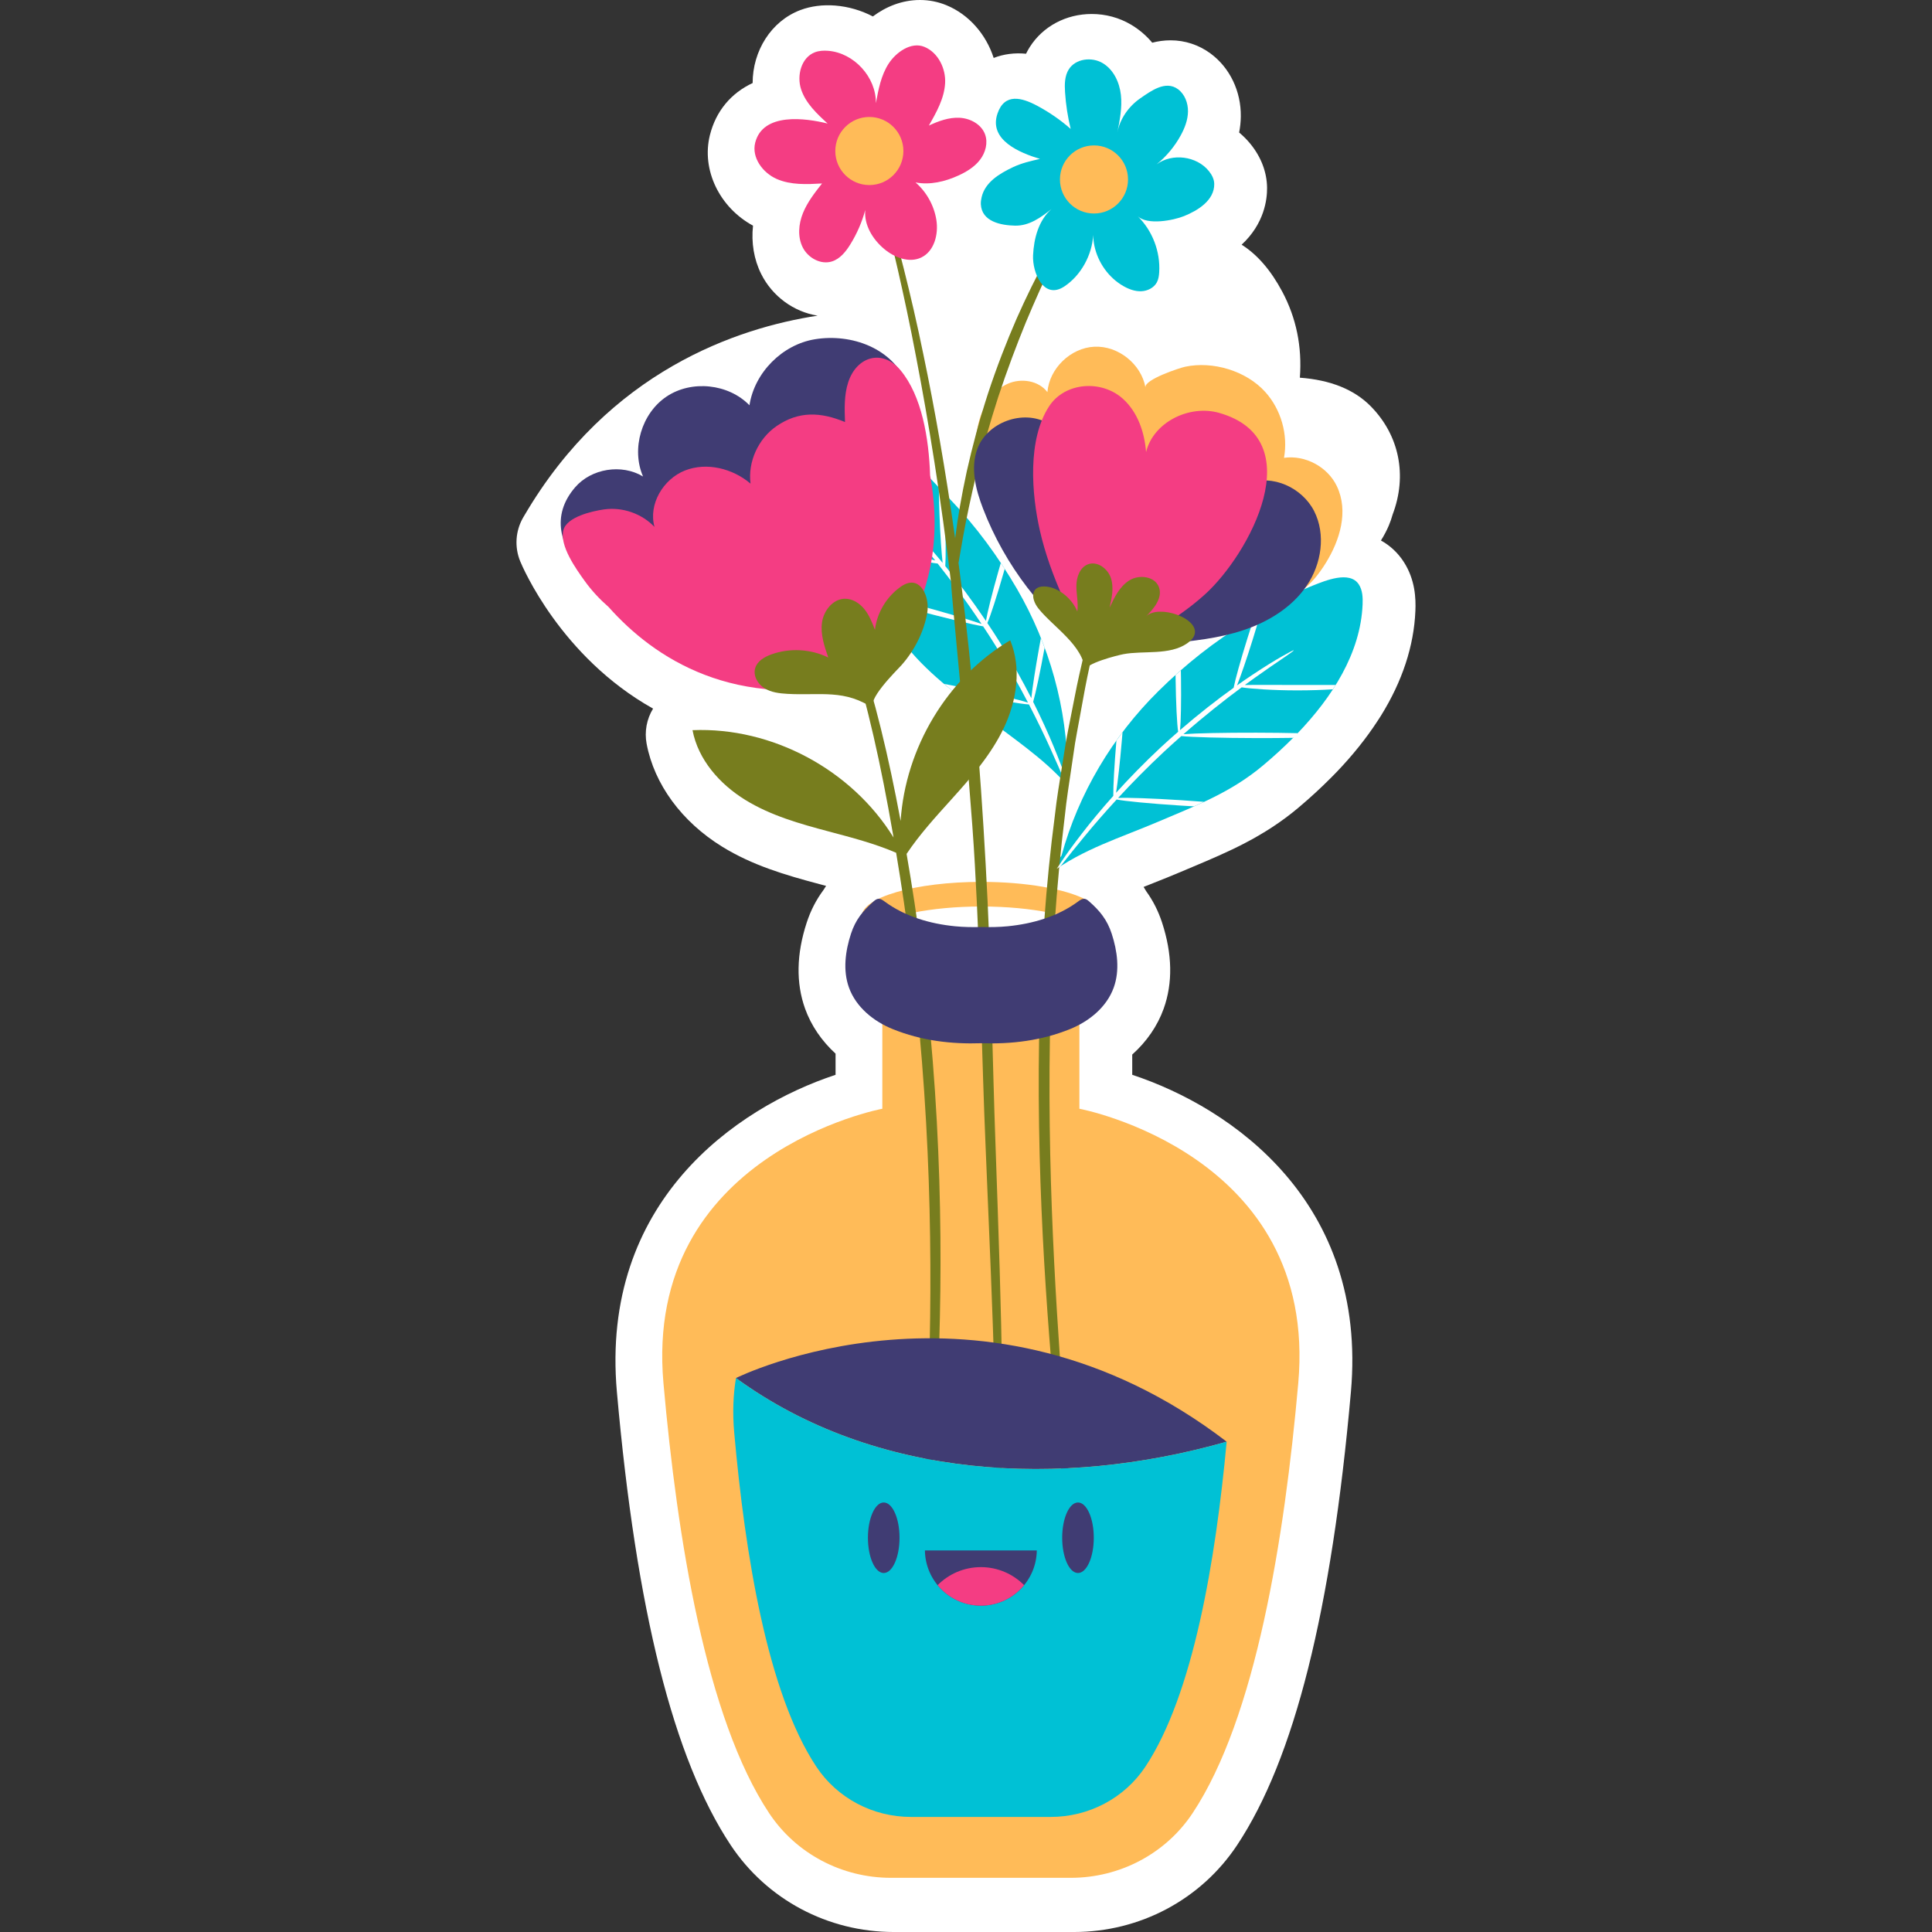 <?xml version="1.0" encoding="UTF-8"?>
<!-- Generator: Adobe Illustrator 25.2.1, SVG Export Plug-In . SVG Version: 6.00 Build 0)  -->
<svg xmlns="http://www.w3.org/2000/svg" xmlns:xlink="http://www.w3.org/1999/xlink" version="1.1" id="Capa_1" x="0px" y="0px" viewBox="0 0 512 512" style="enable-background:new 0 0 512 512;" xml:space="preserve" width="512" height="512">
<rect x="0" y="0" width="512" height="512" fill="#333333" stroke="none"/>
<g>
	<path style="fill:#FFFFFF;" d="M372.027,148.934c-1.552-2.419-3.624-4.348-6.062-5.7c0.825-1.31,1.514-2.622,2.076-3.946   c0.413-0.973,0.756-1.959,1.024-2.944c3.914-10.306,1.794-20.94-5.782-28.656c-4.368-4.448-10.669-6.996-18.804-7.597   c0.612-8.202-0.943-15.826-4.671-22.812c-3.031-5.679-6.629-9.831-10.764-12.432c6.019-5.579,6.781-11.996,6.743-15.103   c-0.05-4.088-1.555-8.078-4.351-11.538c-0.912-1.13-1.937-2.163-3.052-3.09c0.279-1.413,0.426-2.823,0.443-4.241   c0.088-6.695-2.913-12.94-8.027-16.706c-3.098-2.282-6.758-3.488-10.589-3.488c-1.734,0-3.353,0.241-4.853,0.631   c-1.591-1.896-3.478-3.513-5.617-4.781c-3.119-1.849-6.72-2.827-10.419-2.827c-6.815,0-12.958,3.282-16.436,8.782   c-0.366,0.582-0.691,1.167-0.978,1.753c-3.007-0.301-5.956,0.088-8.573,1.115c-2.012-6.247-6.538-11.495-12.505-13.963   C248.6,0.467,246.237,0,243.809,0c-4.853,0-9.104,1.82-12.492,4.356c-3.064-1.593-6.456-2.609-10.03-2.889   c-3.191-0.246-6.361,0.138-9.171,1.197c-7.793,2.942-12.657,10.86-12.659,19.341c-5.715,2.672-9.714,7.415-11.31,13.75   c-2.33,9.225,2.53,19.227,11.413,24.047c-0.491,4.496,0.232,8.936,2.162,12.799c2.961,5.933,8.636,10.05,14.96,11.051   c-21.299,3.256-55.266,14.649-77.691,52.911c-0.129,0.207-0.254,0.417-0.378,0.635c-2.019,3.533-2.292,7.8-0.746,11.563   c0.579,1.407,10.711,25.313,35.204,39.026c-1.693,2.772-2.315,6.09-1.708,9.32c2.019,10.726,9.31,20.663,20.005,27.26   c8.076,4.983,16.792,7.535,25.755,9.919l0.751,0.199c0.352,0.095,0.703,0.187,1.052,0.28c-0.242,0.351-0.469,0.706-0.682,1.07   c-1.947,2.621-3.409,5.463-4.452,8.647c-2.732,8.344-2.875,16.031-0.426,22.844c1.597,4.447,4.375,8.513,8.068,11.898v5.609   c-26.49,8.76-62.41,33.747-57.95,84.032c5.141,57.99,15.007,97.28,30.162,120.112c9.57,14.417,25.734,23.023,43.243,23.023h47.711   c17.509,0,33.675-8.606,43.245-23.023c15.156-22.834,25.021-62.123,30.163-120.112c4.457-50.285-31.462-75.271-57.952-84.032   v-5.368c3.822-3.426,6.69-7.576,8.327-12.139c2.449-6.819,2.304-14.503-0.426-22.846c-0.997-3.038-2.375-5.765-4.196-8.291   c-0.216-0.388-0.448-0.771-0.696-1.145c0.833-0.333,1.676-0.668,2.523-1.004c2.452-0.972,4.901-1.945,7.313-2.973l3.201-1.354   c9.202-3.875,18.718-7.882,27.915-15.603c3.1-2.603,6.071-5.334,8.832-8.119l0.249-0.251c0.378-0.38,0.754-0.759,1.132-1.155   c4.21-4.392,7.862-8.953,10.845-13.537l0.177-0.271c0.232-0.351,0.462-0.703,0.691-1.07c5.684-9.142,8.764-18.5,9.152-27.819   C375.23,158.591,375.062,153.659,372.027,148.934z"/>
	<g>
		<path style="fill:#FFBB58;" d="M258.336,121.826c0.078-3.867,0.258-7.796,1.498-11.46c1.24-3.664,3.688-7.085,7.221-8.661    c3.533-1.576,8.187-0.873,10.519,2.213c0.512-6.283,6.151-11.736,12.448-12.036c6.296-0.3,12.429,4.591,13.537,10.797    c-0.372-2.086,9.058-5.181,10.513-5.49c7.341-1.561,16.166,1.078,21.212,6.66c4.208,4.656,6.107,11.306,4.991,17.482    c5.614-0.804,11.571,2.392,14.006,7.514c3.178,6.684,0.775,14.359-2.9,20.304c-3.926,6.351-7.773,9.105-14.506,11.454"/>
		<path style="fill:#403C73;" d="M176.869,161.8c-14.023,0.158-37.52-17.51-24.452-32.662c4.312-4.999,12.346-6.276,17.995-2.86    c-3.172-7.332-0.403-16.743,6.236-21.187c6.639-4.444,16.395-3.419,21.965,2.308c1.345-8.675,8.69-16.08,17.355-17.494    c9.693-1.582,20.689,2.365,24.463,11.981"/>
		<path style="fill:#00C1D5;" d="M283.138,205.473l-0.235-0.61c-0.035-17.059-4.806-34.028-13.367-48.762    c-4.979-8.568-10.879-16.622-17.747-23.775c-4.653-4.847-9.094-9.962-14.525-14.001c-2.686-1.997-8.308-6.423-11.634-3.412    c-1.348,1.221-1.929,3.062-2.331,4.836c-3.8,16.773,4.927,34.597,14.305,48.077c6.412,9.216,14.261,14.837,22.936,21.675    c7.563,5.962,15.867,11.281,22.172,18.469C282.84,207.138,282.982,206.305,283.138,205.473z"/>
		<path style="fill:#FFFFFF;" d="M282.707,207.996c0.035-0.227,0.059-0.455,0.097-0.682c-0.079-0.241-0.155-0.474-0.247-0.748    c-0.69-2.104-1.822-5.101-3.337-8.759c-1.419-3.438-3.24-7.456-5.42-11.801c0.696-2.454,1.866-7.942,3.036-14.371    c-0.316-0.856-0.645-1.708-0.984-2.555c-0.131,0.697-0.262,1.404-0.393,2.127c-1.06,5.843-1.848,10.964-2.152,13.809    c-2.353-4.627-5.113-9.61-8.268-14.692c-1.12-1.798-2.251-3.525-3.383-5.218c0.817-1.827,2.544-7.135,4.348-13.462    c0.085-0.299,0.167-0.591,0.25-0.885c-0.34-0.528-0.681-1.054-1.029-1.577c-0.198,0.677-0.397,1.364-0.599,2.07    c-1.687,5.916-2.961,11.036-3.342,13.301c-3.715-5.517-7.419-10.438-10.771-14.54c0.158-2.342,0.132-7.511-0.1-13.519    c-0.081-2.105-0.18-4.104-0.288-5.917c-0.444-0.47-0.888-0.941-1.332-1.413c0.023,2.178,0.085,4.694,0.189,7.384    c0.206,5.346,0.523,10.012,0.828,12.615c-1.093-1.321-2.157-2.58-3.152-3.712c-2.611-2.976-4.799-5.317-6.381-6.866    c-1.571-1.56-2.472-2.389-2.543-2.32c-0.071,0.068,0.693,1.027,2.134,2.699c1.452,1.661,3.517,4.097,6.017,7.142    c0.633,0.769,1.291,1.58,1.97,2.429c-2.676-0.806-7.652-2.09-13.338-3.628c-3.77-1.013-7.218-1.967-9.908-2.685    c0.131,0.437,0.279,0.87,0.42,1.305c2.527,0.861,5.666,1.835,9.115,2.762c6.316,1.708,11.834,2.765,14.349,3.057    c3.512,4.435,7.538,9.864,11.627,16.006c-3.011-1.075-10.159-3.183-18.545-5.436c-3.875-1.041-7.493-1.973-10.588-2.736    c0.279,0.512,0.569,1.014,0.856,1.518c2.793,0.804,5.973,1.69,9.36,2.6c8.953,2.406,16.589,4.245,19.339,4.689    c1.095,1.656,2.19,3.343,3.281,5.093c3.267,5.263,6.14,10.392,8.61,15.119c-2.307-0.754-8.658-2.249-16.192-3.781    c-2.13-0.433-4.165-0.83-6.056-1.184c0.735,0.621,1.481,1.242,2.234,1.853c1.141,0.242,2.323,0.488,3.536,0.734    c7.928,1.612,14.637,2.75,16.73,2.867c2.209,4.251,4.094,8.173,5.607,11.523c1.626,3.589,2.897,6.518,3.745,8.554    c0.139,0.327,0.266,0.622,0.387,0.9C282.519,207.774,282.612,207.886,282.707,207.996z"/>
		<path style="fill:#00C1D5;" d="M360.116,154.9c-2.423-3.776-9.007-0.974-12.121,0.252c-6.298,2.478-11.922,6.254-17.681,9.715    c-8.5,5.109-16.3,11.34-23.346,18.307c-12.116,11.981-21.158,27.113-25.653,43.569l-3.247,4.436    c0.169,0.163,0.117,0.113,0.286,0.276c8.421-6.363,18.822-9.537,28.565-13.69c10.161-4.332,19.207-7.705,27.806-14.924    c2.671-2.242,5.364-4.681,7.957-7.296c0.197-0.199-0.231-0.401-0.035-0.602c0.21-0.215,1.044-0.429,1.252-0.646    c9.087-9.486,16.663-21.159,17.205-34.119C361.178,158.36,361.098,156.431,360.116,154.9z"/>
		<path style="fill:#FFBB58;" d="M286.051,293.829v-26.272l-24.25-2.863v-0.44l-1.863,0.22l-1.863-0.22v0.44l-24.25,2.863v26.272    c0,0-63.398,11.857-58.004,72.707c3.66,41.287,11.283,88.776,28.013,113.98c7.149,10.77,19.321,17.124,32.248,17.124h21.992h3.726    h21.992c12.927,0,25.099-6.354,32.248-17.124c16.73-25.204,24.353-72.693,28.013-113.98    C349.449,305.686,286.051,293.829,286.051,293.829z"/>
		<path style="fill:#FFBB58;" d="M291.811,242.886c0,5.07-14.203,9.18-31.724,9.18c-17.521,0-31.724-4.11-31.724-9.18    c0-5.07,14.203-9.18,31.724-9.18c11.977,0,22.403,1.92,27.802,4.755C290.389,239.773,288.47,242.353,291.811,242.886z"/>
		<path style="fill:#FFFFFF;" d="M230.464,246.149c4.551,3.456,16.08,5.917,29.623,5.917c13.543,0,25.072-2.46,29.623-5.917    c-4.551-3.457-16.08-5.917-29.623-5.917C246.544,240.233,235.016,242.693,230.464,246.149z"/>
		<path style="fill:#777D1E;" d="M285.749,55.352c-0.293-0.181-3.872,4.804-8.654,13.486c-2.404,4.332-5.023,9.626-7.686,15.617    c-2.615,6.011-5.244,12.733-7.611,19.924c-2.329,7.203-4.168,14.182-5.601,20.578c-1.382,6.409-2.387,12.229-3,17.145    c-0.025,0.192-0.046,0.373-0.069,0.562c-2.54-18.088-5.444-34.46-8.372-48.493c-3.48-17.051-7.194-30.644-9.76-40.021    c-1.391-4.661-2.499-8.271-3.278-10.709c-0.78-2.438-1.235-3.705-1.33-3.677c-0.095,0.028,0.175,1.348,0.775,3.836    c0.6,2.487,1.533,6.141,2.756,10.838c2.23,9.449,5.635,23.08,8.851,40.132c3.287,17.015,6.592,37.392,9.309,60.14    c-0.07,2.175,4.87,49.141,6.27,74.439c1.514,26.44,1.849,51.686,2.843,74.66c0.949,22.958,1.894,43.613,2.335,60.969    c0.474,17.354,0.456,31.402,0.349,41.111c-0.059,4.43-0.108,8.118-0.149,11.183c-0.022,2.558,0.014,3.905,0.113,3.91    c0.099,0.005,0.256-1.331,0.464-3.884c0.22-2.552,0.472-6.319,0.687-11.177c0.45-9.714,0.777-23.793,0.561-41.181    c-0.183-17.388-0.918-38.077-1.722-61.029c-0.848-22.934-1.103-48.213-2.62-74.716c-1.466-26.496-3.582-51.712-6.502-74.533    c-0.224-1.782-0.459-3.523-0.691-5.276c0.335-1.985,0.723-4.251,1.181-6.77c0.863-4.835,2.064-10.556,3.571-16.863    c1.558-6.295,3.452-13.167,5.753-20.286c2.339-7.106,4.862-13.774,7.315-19.777c2.502-5.982,4.905-11.312,7.06-15.725    C283.177,60.923,286.132,55.582,285.749,55.352z"/>
		<g>
			<path style="fill:#777D1E;" d="M285.705,426.949c0.098-0.01,0.092-1.078-0.012-3.103c-0.103-2.025-0.302-5.008-0.589-8.846     c-0.668-8.489-1.526-19.402-2.555-32.487c-2.047-27.418-5.025-65.351-4.316-107.27c0.354-20.949,1.72-40.879,3.945-58.885     c0.459-4.515,1.172-8.88,1.796-13.132c0.315-2.123,0.625-4.217,0.931-6.283c0.34-2.056,0.739-4.069,1.095-6.054     c0.749-3.963,1.389-7.809,2.147-11.477c0.756-3.668,1.526-7.182,2.296-10.528c3.082-13.385,5.968-24.139,7.872-31.594     c0.959-3.726,1.691-6.624,2.155-8.598c0.465-1.974,0.663-3.024,0.568-3.051c-0.095-0.027-0.479,0.97-1.123,2.893     c-0.643,1.923-1.548,4.773-2.673,8.454c-2.235,7.367-5.421,18.049-8.768,31.425c-0.836,3.344-1.67,6.859-2.487,10.535     c-0.819,3.675-1.517,7.531-2.321,11.507c-0.383,1.992-0.81,4.012-1.175,6.076c-0.33,2.073-0.665,4.176-1.005,6.307     c-0.672,4.269-1.428,8.655-1.926,13.19c-2.382,18.089-3.835,38.125-4.191,59.164c-0.711,42.107,2.598,80.102,5.162,107.496     c1.337,13.702,2.555,24.774,3.463,32.419c0.457,3.822,0.836,6.787,1.124,8.794C285.407,425.909,285.606,426.958,285.705,426.949z     "/>
		</g>
		<path style="fill:#F43D83;" d="M250.466,22.042c0.216-3.805-1.798-8.095-5.483-9.619c-3.566-1.474-7.58,1.506-9.478,4.435    c-2.012,3.105-2.718,6.852-3.384,10.492c0.095-6.9-5.79-13.352-12.67-13.889c-1.174-0.092-2.38-0.028-3.482,0.388    c-3.616,1.365-4.878,6.161-3.665,9.83c1.213,3.67,4.173,6.448,7.023,9.059c-5.857-1.455-17.152-3.007-19.193,5.084    c-0.992,3.934,2.003,7.989,5.721,9.612c3.718,1.623,7.943,1.42,11.994,1.188c-1.929,2.452-3.884,4.947-5.053,7.84    c-1.17,2.893-1.468,6.289-0.074,9.081c1.394,2.791,4.766,4.678,7.743,3.743c2.15-0.676,3.668-2.576,4.858-4.49    c1.761-2.833,3.107-5.924,3.981-9.143c-0.356,3.958,1.958,7.761,5.005,10.313c2.716,2.275,6.586,3.801,9.793,2.293    c3.492-1.641,4.654-6.183,4.043-9.993c-0.611-3.813-2.601-7.391-5.519-9.921c3.841,0.739,7.841-0.216,11.396-1.847    c2.166-0.994,4.267-2.284,5.712-4.179c1.445-1.895,2.138-4.488,1.313-6.724c-0.981-2.659-3.897-4.233-6.727-4.383    c-2.831-0.15-5.59,0.867-8.161,2.061C248.172,29.76,250.237,26.083,250.466,22.042z"/>
		<path style="fill:#00C1D5;" d="M290.039,65.192c0.935,4.389,3.755,8.381,7.659,10.617c1.449,0.829,3.079,1.437,4.747,1.372    c1.668-0.065,3.368-0.904,4.146-2.381c0.422-0.801,0.55-1.723,0.607-2.627c0.348-5.48-1.8-11.07-5.727-14.908    c2.564,2.506,9.475,1.145,12.299,0.008c3.635-1.463,8.07-4.16,8.016-8.529c-0.016-1.255-0.634-2.433-1.422-3.409    c-3.231-4.001-9.721-4.833-13.857-1.776c2.592-2.106,4.771-4.719,6.379-7.646c1.079-1.966,1.914-4.129,1.942-6.372    c0.029-2.243-0.852-4.578-2.658-5.908c-3.289-2.423-7.216,0.512-9.993,2.43c-3.072,2.122-5.385,5.41-6.086,9.101    c0.662-3.298,1.328-6.659,0.958-10.002c-0.37-3.343-1.949-6.726-4.842-8.442c-2.893-1.715-7.169-1.19-8.966,1.653    c-1.112,1.76-1.129,3.98-0.995,6.058c0.212,3.281,0.713,6.543,1.495,9.736c-2.714-2.383-5.704-4.45-8.892-6.148    c-4.038-2.15-8.618-3.449-10.504,2.07c-2.406,7.043,5.997,10.445,11.255,12.021c-2.436,0.557-4.896,1.122-7.153,2.195    c-3.509,1.669-7.404,3.941-8.315,7.987c-0.136,0.606-0.229,1.227-0.198,1.847c0.232,4.623,5.379,5.579,9.051,5.659    c3.747,0.081,6.822-2.136,9.68-4.408c-3.411,2.981-4.684,7.754-4.893,12.279c-0.211,4.556,2.795,11.896,8.305,8.228    c4.426-2.947,7.342-8.352,7.627-13.618C289.721,63.259,289.835,64.235,290.039,65.192z"/>
		<path style="fill:#FFFFFF;" d="M329.046,182.155c2.504,0.376,8.106,0.799,14.649,0.802c3.572,0.007,6.856-0.113,9.52-0.282    c0.249-0.383,0.506-0.762,0.747-1.15c-2.784-0.011-6.361,0.008-10.265,0c-5.891-0.002-11.03-0.064-13.823,0.015    c0.878-0.643,1.725-1.253,2.536-1.83c3.209-2.286,5.839-4.096,7.675-5.32c1.828-1.237,2.816-1.962,2.766-2.047    c-0.051-0.085-1.137,0.48-3.061,1.574c-1.932,1.082-4.656,2.769-7.954,4.959c-1.257,0.832-2.613,1.769-4.013,2.758    c0.975-2.433,2.501-6.854,4.098-11.96c0.803-2.569,1.521-4.982,2.113-7.078c-0.552,0.339-1.104,0.677-1.655,1.015    c-0.578,1.721-1.196,3.625-1.825,5.635c-1.795,5.739-3.171,10.721-3.631,13.023c-4.307,3.083-9.17,6.864-14.198,11.217    c0.224-2.285,0.333-7.561,0.252-13.712c-0.01-0.734-0.023-1.449-0.037-2.154c-0.472,0.413-0.939,0.833-1.405,1.253    c0.003,0.306,0.006,0.61,0.01,0.92c0.087,6.578,0.366,12.153,0.676,14.13c-1.535,1.338-3.079,2.71-4.63,4.152    c-4.374,4.081-8.341,8.169-11.822,12.019c0.45-2.826,1.029-7.974,1.533-13.891c0.063-0.733,0.121-1.449,0.177-2.156    c-0.549,0.729-1.089,1.464-1.618,2.208c-0.552,6.512-0.858,12.114-0.828,14.665c-3.24,3.625-6.049,7.027-8.317,9.974    c-2.419,3.134-4.295,5.732-5.511,7.582c-0.478,0.716-0.864,1.307-1.156,1.771c0.331-0.227,0.661-0.455,0.997-0.674    c0.19-0.237,0.389-0.488,0.609-0.768c1.351-1.744,3.344-4.239,5.852-7.277c2.336-2.837,5.181-6.13,8.425-9.656    c2.051,0.434,8.824,1.09,16.898,1.607c1.236,0.079,2.441,0.151,3.605,0.216c0.887-0.393,1.769-0.797,2.641-1.204    c-1.917-0.152-3.985-0.302-6.155-0.441c-7.673-0.492-14.194-0.709-16.618-0.585c3.62-3.917,7.735-8.116,12.264-12.341    c1.51-1.404,3.009-2.746,4.498-4.058c2.771,0.29,10.622,0.512,19.892,0.531c3.508,0.007,6.809-0.016,9.715-0.062    c0.409-0.412,0.82-0.821,1.223-1.242c-3.187-0.073-6.922-0.12-10.935-0.128c-8.683-0.018-16.134,0.147-19.321,0.398    C319.192,189.705,324.497,185.517,329.046,182.155z"/>
		<path style="fill:#777D1E;" d="M267.714,169.683c-16.717,9.919-27.78,28.543-29.037,47.883    c-3.203-17.205-6.911-32.66-11.309-45.355c-4.606-13.471-9.732-23.861-13.838-30.668c-1.007-1.603-1.942-3.092-2.81-4.475    c-0.826-1.287-1.616-2.318-2.218-3.172c-1.229-1.693-1.911-2.552-1.992-2.495c-0.081,0.057,0.443,1.026,1.51,2.813    c0.522,0.902,1.232,1.976,1.976,3.302c0.792,1.414,1.646,2.937,2.564,4.577c3.778,6.924,8.568,17.33,12.886,30.755    c4.373,13.411,8.032,29.847,11.209,48.265c0.048,0.272,0.093,0.554,0.141,0.827c-11.073-17.942-32.173-29.315-53.269-28.437    c1.468,7.81,7.201,14.297,13.964,18.47c6.763,4.173,14.537,6.355,22.218,8.396c6.008,1.597,12.086,3.171,17.777,5.622    c2.876,17.112,5.28,35.782,6.847,55.408c3.45,43.017,2.31,82.178,0.536,110.397c-0.88,14.12-1.883,25.531-2.575,33.419    c-0.3,3.501-0.556,6.492-0.779,9.087c-0.156,2.081-0.19,3.18-0.092,3.192c0.098,0.012,0.325-1.063,0.666-3.123    c0.348-2.059,0.785-5.106,1.314-9.035c1.034-7.859,2.345-19.261,3.486-33.397c2.296-28.247,3.764-67.557,0.299-110.769    c-1.55-19.42-3.984-37.927-6.932-54.879c3.425-5.136,7.645-9.753,11.794-14.352c5.322-5.902,10.647-11.971,14.038-19.159    C269.48,185.593,270.745,177.03,267.714,169.683z"/>
		<g>
			<path style="fill:#403C73;" d="M325.08,382.06c-64.597-49.458-130.042-16.866-130.042-16.866     C231.906,392.067,281.241,394.565,325.08,382.06z"/>
		</g>
		<path style="fill:#00C1D5;" d="M195.037,365.194c-0.721,4.368-0.931,9.16-0.463,14.436c2.844,32.083,8.768,68.984,21.768,88.569    c5.555,8.369,15.014,13.307,25.059,13.307h37.074c10.045,0,19.503-4.938,25.059-13.307c12.673-19.093,18.62-54.641,21.546-86.139    C281.241,394.565,231.906,392.067,195.037,365.194z"/>
		<g>
			<g>
				<path style="fill:#403C73;" d="M238.386,407.519c0,5.161-1.875,9.345-4.188,9.345c-2.313,0-4.188-4.184-4.188-9.345      c0-5.161,1.875-9.345,4.188-9.345C236.511,398.174,238.386,402.358,238.386,407.519z"/>
				<path style="fill:#403C73;" d="M289.866,407.519c0,5.161-1.875,9.345-4.188,9.345c-2.313,0-4.188-4.184-4.188-9.345      c0-5.161,1.875-9.345,4.188-9.345C287.991,398.174,289.866,402.358,289.866,407.519z"/>
			</g>
			<path style="fill:#403C73;" d="M245.112,410.881c0.11,8.1,6.701,14.634,14.826,14.634c8.126,0,14.717-6.535,14.826-14.634     H245.112z"/>
			<path style="fill:#F43D83;" d="M259.938,415.306c-4.482,0-8.536,1.829-11.461,4.778c2.719,3.314,6.839,5.431,11.461,5.431     c4.621,0,8.742-2.118,11.461-5.431C268.474,417.135,264.42,415.306,259.938,415.306z"/>
		</g>
		<path style="fill:#403C73;" d="M294.607,247.424c-1.198-3.661-3.148-6.07-5.963-8.526c-0.351-0.306-0.729-0.625-1.187-0.693    c-0.655-0.097-1.257,0.339-1.793,0.734c-5.368,3.956-11.987,5.873-18.593,6.528c-2.337,0.232-4.667,0.258-6.996,0.202    c-2.331,0.057-4.661,0.031-6.999-0.202c-6.609-0.655-13.231-2.572-18.601-6.528c-0.536-0.395-1.138-0.831-1.794-0.734    c-0.459,0.068-0.836,0.387-1.188,0.693c-2.816,2.456-4.767,4.865-5.966,8.526c-1.509,4.608-2.187,9.717-0.548,14.279    c1.867,5.199,6.525,8.969,11.597,11.018c7.607,3.074,15.482,4.015,23.498,3.745c8.012,0.27,15.884-0.671,23.488-3.745    c5.07-2.05,9.726-5.82,11.592-11.018C296.792,257.141,296.115,252.032,294.607,247.424z"/>
		<path style="fill:#FFBB58;" d="M239.408,40.021c0,4.983-4.039,9.022-9.022,9.022c-4.983,0-9.022-4.039-9.022-9.022    c0-4.982,4.039-9.022,9.022-9.022C235.369,30.999,239.408,35.038,239.408,40.021z"/>
		<path style="fill:#FFBB58;" d="M298.94,47.56c0,4.983-4.039,9.022-9.022,9.022c-4.983,0-9.022-4.039-9.022-9.022    s4.039-9.022,9.022-9.022C294.901,38.538,298.94,42.577,298.94,47.56z"/>
		<path style="fill:#403C73;" d="M289.442,172.56c-12.97-9.48-23.136-22.748-28.914-37.737c-1.953-5.066-3.407-10.758-1.528-15.852    c2.608-7.073,12.126-10.548,18.678-6.821"/>
		<path style="fill:#403C73;" d="M288.525,173.595c6.683-1.883,13.656-2.435,20.571-3.06c6.915-0.626,13.889-1.35,20.473-3.555    c6.584-2.205,12.827-6.036,16.732-11.777c3.905-5.741,5.107-13.566,1.961-19.754c-3.147-6.189-11.076-9.886-17.512-7.28"/>
		<path style="fill:#F43D83;" d="M323.077,109.415c24.549,6.976,8.03,37.455-3.777,48.129c-8.491,7.675-18.953,12.755-29.259,17.732    c-5.806-11.127-11.67-22.41-14.458-34.647c-2.211-9.703-3.348-24.177,2.472-33.003c4.183-6.344,13.852-7.074,19.548-1.925    c3.896,3.522,5.715,8.87,6.119,14.106C305.638,111.855,315.208,107.179,323.077,109.415z"/>
		<path style="fill:#777D1E;" d="M316.563,168.19c-0.238,0.758-0.848,1.534-1.935,2.292c-4.674,3.262-11.63,1.871-16.938,2.883    c-1.468,0.28-10.257,2.462-10.175,4.396c-0.281-6.637-8.469-11.659-12.314-16.496c-2.32-2.918-1.884-6.335,2.253-5.8    c3.485,0.45,6.764,3.42,8.047,6.586c0.318-2.26-0.268-4.547-0.247-6.829c0.021-2.282,0.92-4.853,3.052-5.669    c2.477-0.947,5.276,1.13,6.099,3.651c0.822,2.521,0.234,5.26-0.358,7.845c1.277-2.757,2.689-5.67,5.276-7.263    c2.587-1.593,6.694-1.071,7.785,1.764c1.081,2.81-1.249,5.684-3.393,7.798C307.059,160.052,317.93,163.839,316.563,168.19z"/>
		<path style="fill:#F43D83;" d="M246.487,125.972c-0.318-9.814-2.189-21.064-7.841-27.852c-4.748-5.701-11.624-3.714-13.867,3.203    c-1.092,3.367-0.973,6.99-0.843,10.527c-6.464-2.703-12.304-2.95-18.162,1.087c-4.808,3.314-7.624,9.423-6.871,15.231    c-4.728-4.021-11.606-5.757-17.381-3.482c-5.775,2.275-9.743,8.972-8.074,14.951c-3.378-3.545-8.512-5.328-13.36-4.641    c-3.065,0.434-9.917,1.946-10.801,5.541c-1.014,4.123,3.386,10.254,5.659,13.418c1.832,2.551,3.987,4.858,6.353,6.923    c11.911,13.397,33.383,27.909,67.605,19.646C228.905,180.525,253.261,162.654,246.487,125.972z"/>
		<path style="fill:#777D1E;" d="M245.831,161.487c-0.017,0.281-0.048,0.557-0.092,0.826c-0.826,5.057-3.457,10.177-6.852,13.975    c-1.257,1.406-9.856,9.749-7.154,11.663c-7.697-5.452-14.411-3.574-23.057-4.072c-2.113-0.122-4.304-0.372-6.098-1.495    c-1.794-1.122-3.059-3.354-2.43-5.375c0.564-1.813,2.402-2.904,4.186-3.556c4.886-1.787,10.495-1.492,15.167,0.796    c-1.042-2.997-2.099-6.134-1.663-9.277c0.437-3.143,2.88-6.253,6.053-6.3c2.04-0.03,3.934,1.199,5.208,2.793    c1.273,1.594,2.03,3.529,2.768,5.431c0.551-4.574,3.145-8.862,6.939-11.475C243.503,152.188,246.086,157.358,245.831,161.487z"/>
	</g>
</g>















</svg>
